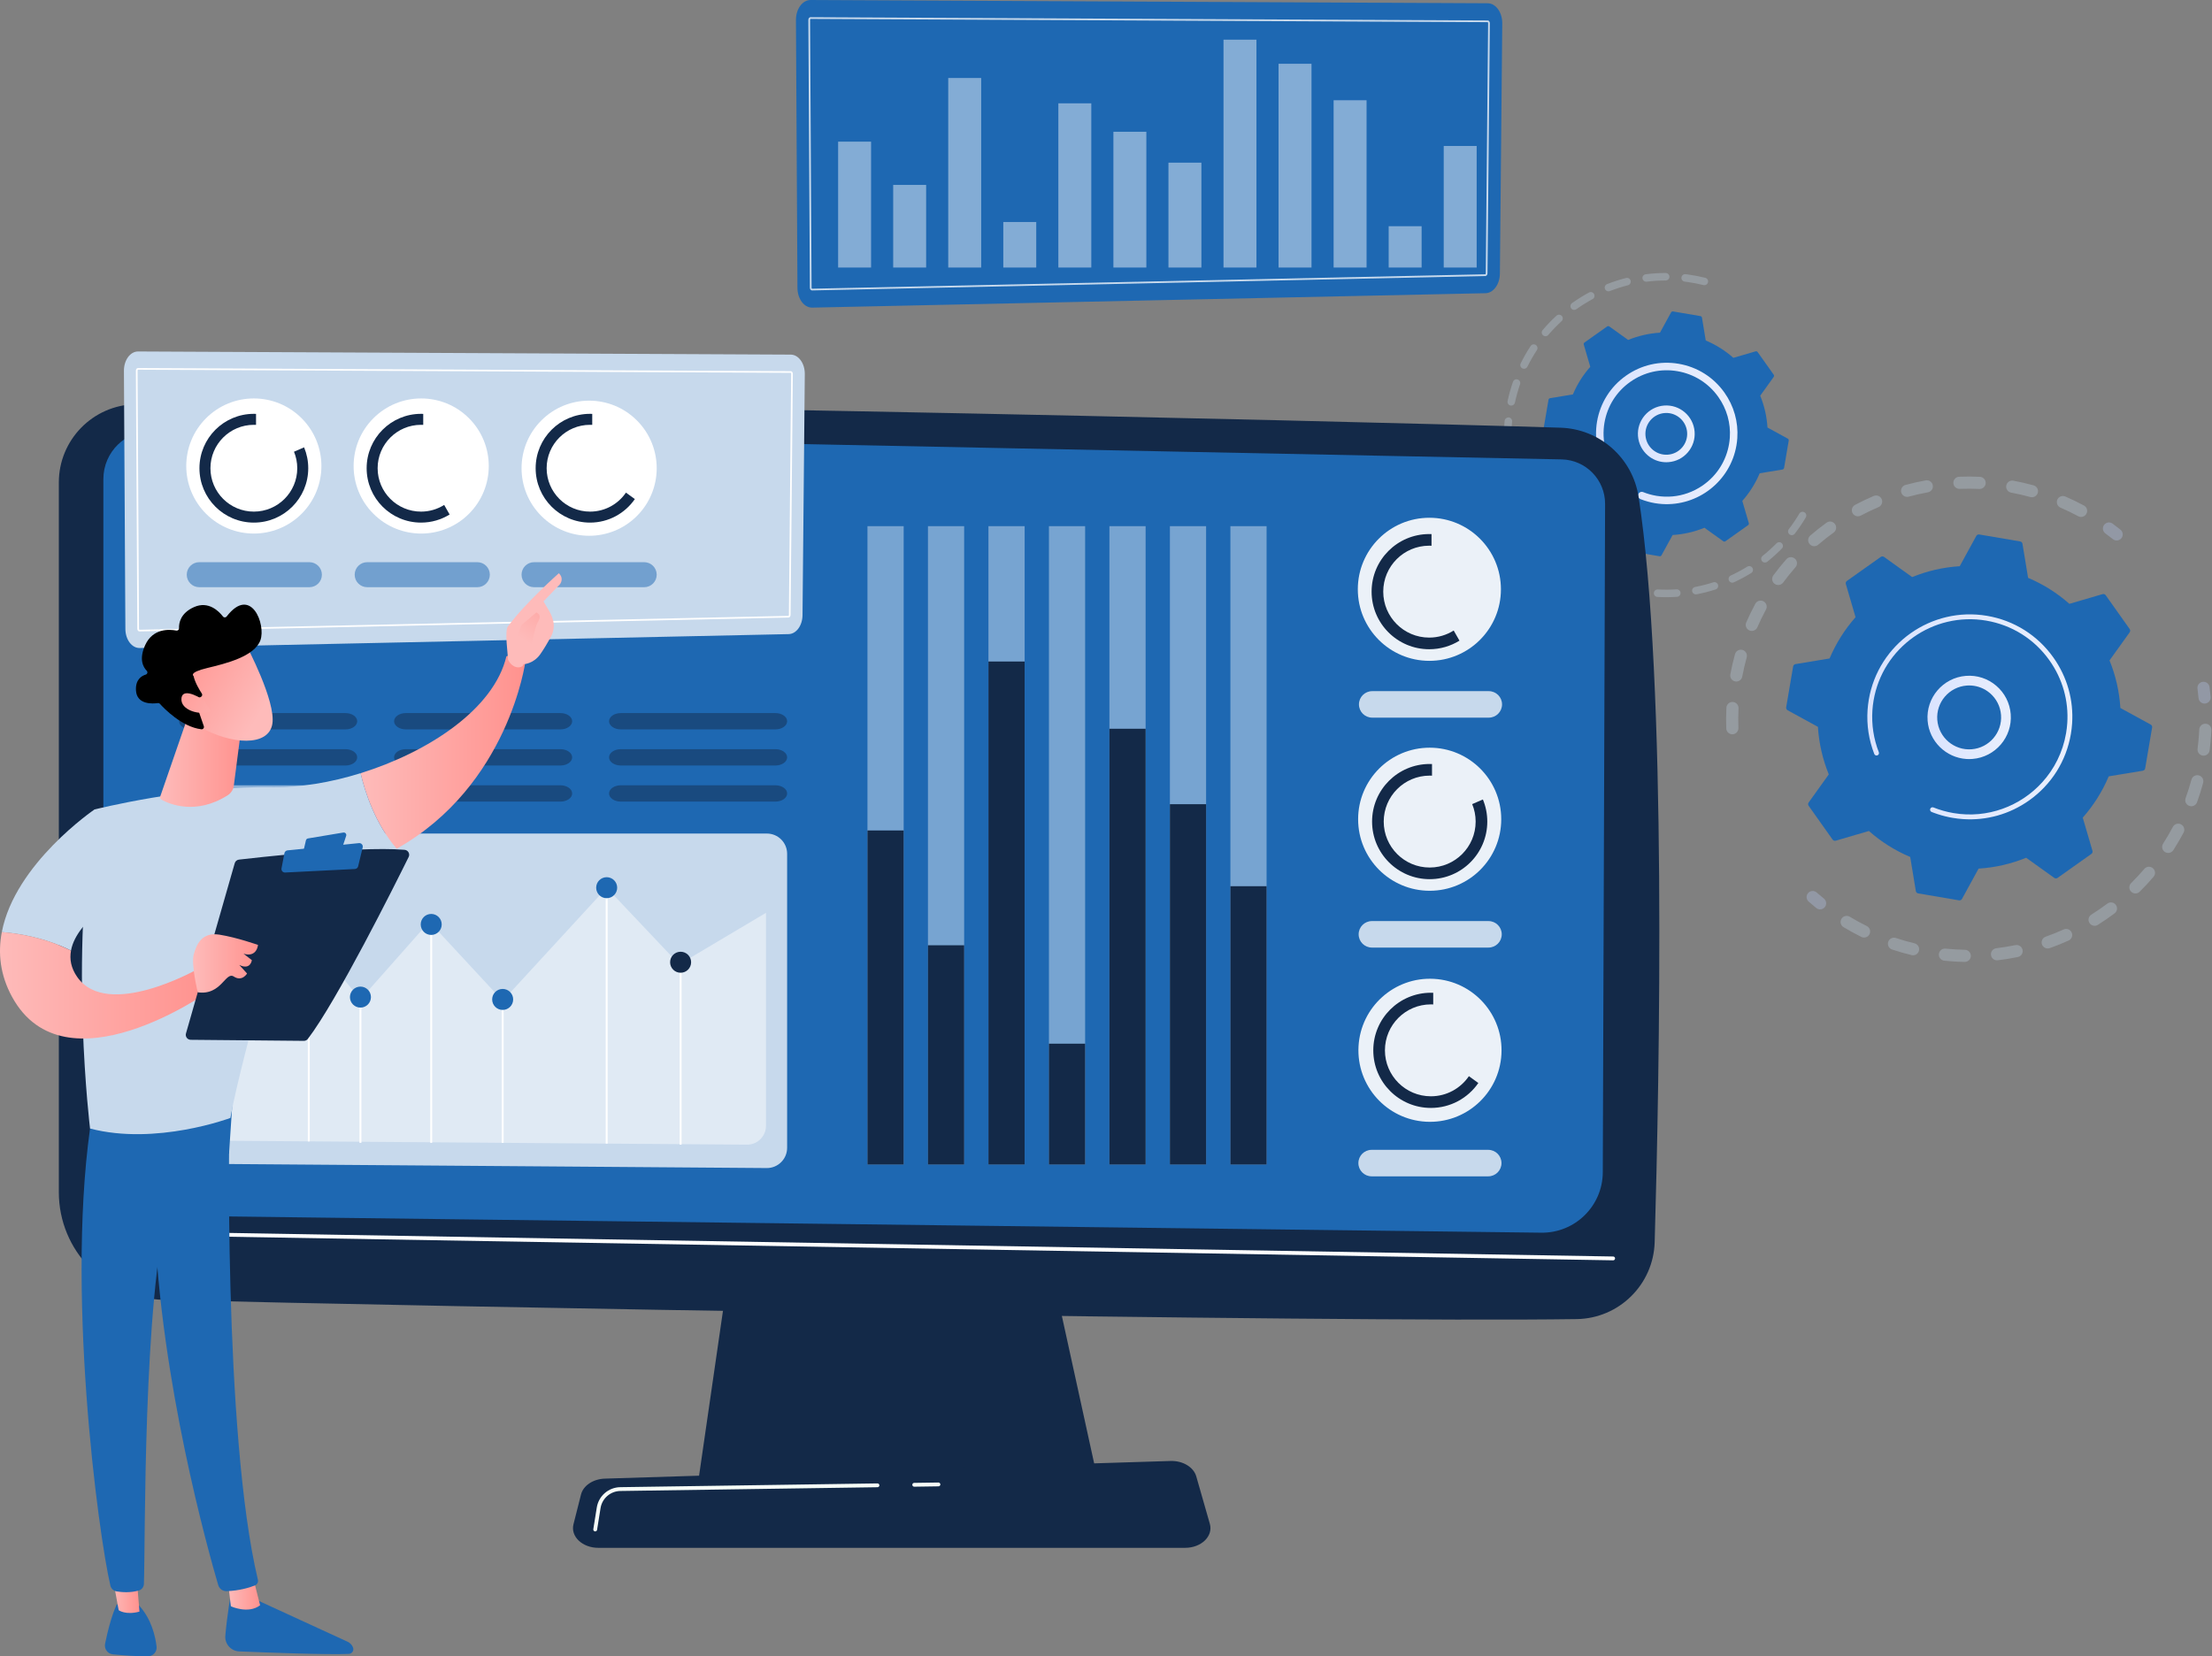 <svg width="478" height="358" viewBox="0 0 478 358" fill="none" xmlns="http://www.w3.org/2000/svg">
<rect x="0" y="0" width="478" height="358" fill="#808080" stroke="none"/>
<g opacity="0.3">
<path d="M374.257 158.709C373.595 158.665 373.06 158.125 373.035 157.448C372.98 155.965 372.99 154.458 373.062 152.969C373.097 152.244 373.713 151.685 374.438 151.721C374.446 151.721 374.455 151.722 374.463 151.722C375.175 151.771 375.721 152.38 375.686 153.096C375.617 154.511 375.608 155.943 375.66 157.351C375.686 158.076 375.12 158.685 374.395 158.711C374.349 158.714 374.303 158.713 374.257 158.709ZM375.115 147.3C375.064 147.297 375.012 147.29 374.96 147.281C374.248 147.147 373.778 146.461 373.912 145.748C374.186 144.284 374.527 142.816 374.923 141.388C375.116 140.689 375.837 140.28 376.539 140.472C377.238 140.666 377.647 141.39 377.454 142.089C377.077 143.447 376.754 144.841 376.493 146.232C376.369 146.893 375.77 147.345 375.115 147.3ZM378.464 136.364C378.318 136.354 378.171 136.319 378.03 136.258C377.365 135.969 377.059 135.195 377.348 134.53C377.941 133.166 378.6 131.811 379.308 130.503C379.653 129.865 380.45 129.629 381.088 129.973C381.725 130.318 381.963 131.115 381.618 131.753C380.946 132.995 380.32 134.281 379.757 135.577C379.53 136.1 379.003 136.401 378.464 136.364ZM384.176 126.449C383.935 126.433 383.695 126.35 383.486 126.196C382.903 125.765 382.778 124.943 383.209 124.359C384.092 123.162 385.037 121.988 386.019 120.871C386.498 120.327 387.327 120.273 387.872 120.752C388.417 121.23 388.47 122.06 387.992 122.605C387.06 123.666 386.161 124.78 385.323 125.919C385.046 126.293 384.608 126.478 384.176 126.449ZM391.955 118.057C391.616 118.034 391.288 117.881 391.049 117.604C390.575 117.055 390.636 116.226 391.186 115.752C392.31 114.783 393.491 113.848 394.697 112.974C395.284 112.548 396.105 112.679 396.531 113.267C396.957 113.854 396.826 114.675 396.238 115.101C395.092 115.931 393.969 116.82 392.901 117.741C392.628 117.976 392.287 118.079 391.955 118.057ZM401.395 111.595C400.958 111.565 400.545 111.317 400.323 110.901C399.983 110.26 400.226 109.466 400.866 109.125C402.179 108.427 403.538 107.777 404.905 107.193C405.573 106.908 406.344 107.218 406.629 107.885C406.914 108.552 406.604 109.324 405.937 109.609C404.638 110.164 403.347 110.781 402.1 111.444C401.875 111.564 401.632 111.611 401.395 111.595ZM449.621 111.73C449.44 111.717 449.258 111.667 449.088 111.575C447.846 110.906 446.558 110.282 445.259 109.721C444.594 109.433 444.287 108.66 444.575 107.995C444.862 107.329 445.635 107.022 446.301 107.31C447.669 107.901 449.025 108.558 450.334 109.263C450.972 109.607 451.211 110.403 450.867 111.042C450.615 111.51 450.119 111.763 449.621 111.73ZM412.027 107.389C411.484 107.352 410.999 106.976 410.848 106.421C410.659 105.721 411.073 105 411.773 104.81C413.208 104.422 414.677 104.091 416.14 103.827C416.854 103.702 417.537 104.172 417.666 104.886C417.794 105.6 417.32 106.283 416.606 106.412C415.217 106.663 413.822 106.977 412.459 107.346C412.314 107.384 412.169 107.398 412.027 107.389ZM439.002 107.473C438.915 107.468 438.828 107.453 438.741 107.429C437.38 107.055 435.984 106.735 434.593 106.476C433.88 106.344 433.41 105.658 433.542 104.945C433.674 104.232 434.36 103.758 435.073 103.894C436.536 104.166 438.005 104.503 439.437 104.896C440.137 105.089 440.548 105.812 440.356 106.511C440.187 107.123 439.612 107.515 439.002 107.473ZM423.331 105.663C422.67 105.618 422.136 105.08 422.11 104.403C422.082 103.678 422.646 103.068 423.371 103.04C424.855 102.983 426.362 102.988 427.849 103.058C427.858 103.059 427.867 103.059 427.877 103.06C428.587 103.108 429.132 103.716 429.099 104.431C429.065 105.156 428.45 105.716 427.726 105.682C426.313 105.616 424.883 105.61 423.473 105.665C423.425 105.666 423.378 105.666 423.331 105.663Z" fill="#C7D9EC"/>
<path d="M457.312 116.821C457.053 116.803 456.798 116.71 456.581 116.536C456.052 116.112 455.506 115.693 454.958 115.289C454.374 114.859 454.249 114.037 454.679 113.453C455.109 112.869 455.931 112.743 456.515 113.175C457.092 113.599 457.666 114.04 458.223 114.486C458.789 114.939 458.88 115.766 458.427 116.332C458.147 116.681 457.726 116.849 457.312 116.821Z" fill="#BDD0FB"/>
</g>
<g opacity="0.3">
<path d="M476.308 152.068C475.676 152.025 475.15 151.528 475.09 150.877C475.029 150.203 474.952 149.518 474.862 148.843C474.767 148.124 475.272 147.464 475.991 147.368C476.713 147.272 477.37 147.778 477.466 148.497C477.56 149.207 477.641 149.928 477.706 150.638C477.772 151.36 477.24 151.999 476.518 152.066C476.447 152.072 476.377 152.072 476.308 152.068Z" fill="#BDD0FB"/>
<path d="M421.967 207.8C421.364 207.759 420.76 207.708 420.154 207.646C419.432 207.573 418.906 206.929 418.98 206.207C419.053 205.485 419.701 204.957 420.419 205.033C421.818 205.175 423.219 205.26 424.599 205.286C425.325 205.301 425.901 205.898 425.888 206.623C425.874 207.349 425.275 207.926 424.55 207.912C423.696 207.896 422.827 207.859 421.967 207.8ZM413.319 206.475C413.246 206.47 413.172 206.459 413.098 206.441C411.674 206.097 410.248 205.689 408.861 205.228C408.173 204.999 407.801 204.256 408.029 203.568C408.258 202.88 409.003 202.505 409.69 202.736C411.007 203.174 412.362 203.561 413.715 203.889C414.42 204.059 414.854 204.768 414.683 205.473C414.531 206.104 413.946 206.518 413.319 206.475ZM431.452 207.561C430.835 207.519 430.314 207.044 430.239 206.406C430.153 205.686 430.668 205.033 431.388 204.947C432.765 204.783 434.155 204.558 435.518 204.277C436.229 204.132 436.923 204.588 437.069 205.299C437.216 206.009 436.758 206.704 436.048 206.85C434.612 207.146 433.149 207.383 431.698 207.555C431.615 207.565 431.533 207.567 431.452 207.561ZM402.73 202.642C402.564 202.631 402.397 202.587 402.239 202.509C400.926 201.861 399.625 201.149 398.372 200.393C397.751 200.018 397.552 199.212 397.926 198.591C398.301 197.969 399.108 197.769 399.729 198.145C400.919 198.862 402.154 199.538 403.401 200.154C404.052 200.474 404.318 201.262 403.997 201.912C403.755 202.404 403.245 202.677 402.73 202.642ZM442.41 205.003C441.903 204.969 441.44 204.64 441.26 204.131C441.018 203.447 441.376 202.696 442.06 202.454C443.367 201.991 444.673 201.466 445.942 200.893C446.603 200.594 447.381 200.888 447.679 201.549C447.978 202.21 447.684 202.987 447.023 203.286C445.688 203.89 444.313 204.443 442.936 204.93C442.762 204.992 442.583 205.015 442.41 205.003ZM452.541 200.102C452.136 200.074 451.749 199.86 451.516 199.49C451.131 198.876 451.316 198.065 451.93 197.679C453.108 196.94 454.269 196.142 455.38 195.308C455.959 194.871 456.782 194.988 457.218 195.569C457.654 196.149 457.537 196.972 456.957 197.408C455.788 198.286 454.566 199.125 453.327 199.904C453.083 200.057 452.808 200.12 452.541 200.102ZM461.362 193.109C461.054 193.088 460.752 192.959 460.518 192.722C460.008 192.207 460.012 191.375 460.528 190.865C461.518 189.886 462.477 188.855 463.379 187.799C463.85 187.248 464.678 187.182 465.23 187.654C465.781 188.126 465.847 188.954 465.375 189.506C464.426 190.616 463.417 191.702 462.375 192.732C462.096 193.008 461.725 193.134 461.362 193.109ZM468.448 184.359C468.235 184.345 468.022 184.278 467.829 184.154C467.218 183.763 467.041 182.951 467.433 182.34C468.184 181.169 468.894 179.953 469.542 178.724C469.88 178.083 470.676 177.838 471.316 178.176C471.958 178.514 472.203 179.309 471.865 179.95C471.182 181.244 470.434 182.525 469.644 183.758C469.375 184.176 468.91 184.391 468.448 184.359ZM473.442 174.263C473.322 174.255 473.201 174.23 473.082 174.187C472.401 173.94 472.048 173.186 472.296 172.505C472.769 171.2 473.193 169.858 473.556 168.515C473.745 167.815 474.468 167.401 475.166 167.59C475.866 167.778 476.281 168.5 476.092 169.2C475.71 170.614 475.264 172.027 474.765 173.4C474.561 173.964 474.011 174.302 473.442 174.263ZM476.095 163.325C476.068 163.323 476.041 163.32 476.014 163.317C475.294 163.224 474.787 162.565 474.88 161.846C475.011 160.831 475.113 159.799 475.182 158.78C475.207 158.411 475.227 158.042 475.244 157.674C475.278 156.95 475.892 156.389 476.617 156.423C477.351 156.442 477.901 157.07 477.868 157.795C477.85 158.182 477.829 158.569 477.802 158.957C477.73 160.03 477.623 161.115 477.485 162.183C477.395 162.875 476.782 163.371 476.095 163.325Z" fill="#C7D9EC"/>
<path d="M393.222 196.551C392.961 196.533 392.704 196.438 392.485 196.262C391.933 195.815 391.379 195.347 390.84 194.873C390.295 194.394 390.242 193.564 390.721 193.019C391.2 192.475 392.029 192.421 392.574 192.901C393.087 193.351 393.613 193.795 394.137 194.22C394.701 194.676 394.789 195.503 394.332 196.067C394.053 196.412 393.634 196.579 393.222 196.551Z" fill="#BDD0FB"/>
</g>
<path d="M396.018 181.473C396.17 181.687 396.44 181.781 396.691 181.707L403.861 179.609C406.475 181.92 409.476 183.83 412.785 185.224L414 192.59C414.042 192.849 414.244 193.052 414.502 193.096L423.336 194.6C423.594 194.644 423.852 194.519 423.978 194.289L427.561 187.74C431.145 187.519 434.609 186.709 437.84 185.394L443.912 189.746C444.125 189.899 444.411 189.9 444.625 189.748L451.935 184.565C452.148 184.413 452.242 184.143 452.169 183.892L450.07 176.722C452.381 174.108 454.292 171.107 455.686 167.798L463.052 166.584C463.31 166.541 463.513 166.339 463.557 166.081L465.061 157.247C465.105 156.989 464.981 156.731 464.751 156.606L458.201 153.022C457.981 149.438 457.171 145.974 455.855 142.743L460.208 136.671C460.36 136.459 460.361 136.172 460.21 135.959L455.027 128.649C454.875 128.435 454.605 128.341 454.353 128.415L447.184 130.513C444.57 128.202 441.569 126.292 438.26 124.898L437.045 117.531C437.003 117.273 436.801 117.07 436.543 117.026L427.709 115.522C427.45 115.478 427.193 115.603 427.067 115.832L423.483 122.382C419.9 122.602 416.436 123.412 413.204 124.728L407.133 120.376C406.92 120.223 406.634 120.222 406.42 120.374L399.11 125.557C398.897 125.708 398.803 125.979 398.876 126.23L400.974 133.4C398.663 136.013 396.753 139.015 395.359 142.323L387.992 143.538C387.734 143.581 387.531 143.783 387.487 144.041L385.983 152.874C385.939 153.133 386.064 153.39 386.294 153.516L392.843 157.1C393.064 160.683 393.874 164.148 395.19 167.379L390.837 173.45C390.684 173.663 390.684 173.949 390.835 174.163L396.018 181.473Z" fill="#1E68B2"/>
<path d="M424.908 164.048C420.528 163.751 416.899 160.273 416.544 155.769C416.154 150.817 419.864 146.472 424.816 146.081C427.215 145.892 429.543 146.649 431.372 148.211C433.202 149.773 434.314 151.954 434.503 154.353C434.893 159.305 431.182 163.65 426.231 164.04C425.785 164.075 425.343 164.077 424.908 164.048ZM426.005 148.17C425.667 148.147 425.325 148.149 424.981 148.176C421.184 148.475 418.339 151.807 418.638 155.603C418.938 159.4 422.269 162.246 426.066 161.946C429.862 161.647 432.707 158.314 432.408 154.518C432.263 152.679 431.411 151.007 430.008 149.809C428.868 148.835 427.474 148.27 426.005 148.17Z" fill="url(#paint0_linear_1_2674)"/>
<path d="M424.211 177.04C423.458 176.989 422.704 176.9 421.951 176.771C421.714 176.731 421.477 176.687 421.241 176.639C420.078 176.402 418.936 176.074 417.833 175.658C417.818 175.652 417.803 175.646 417.787 175.641C417.745 175.625 417.702 175.608 417.66 175.592C417.577 175.56 417.494 175.527 417.412 175.494C417.195 175.407 417.068 175.193 417.083 174.971C417.086 174.918 417.099 174.864 417.12 174.811C417.227 174.542 417.533 174.412 417.802 174.519C419.188 175.074 420.643 175.483 422.127 175.736C429.497 176.991 436.639 174.242 441.321 169.074C443.925 166.2 445.768 162.577 446.466 158.478C446.588 157.76 446.674 157.04 446.722 156.322C447.049 151.493 445.716 146.737 442.878 142.735C439.619 138.138 434.764 135.085 429.209 134.14C417.736 132.188 406.822 139.929 404.87 151.397C404.749 152.104 404.665 152.815 404.617 153.525C404.409 156.606 404.877 159.698 405.999 162.578C406.028 162.653 406.039 162.729 406.034 162.804C406.02 163.001 405.896 163.182 405.7 163.258C405.429 163.363 405.125 163.23 405.02 162.959C403.842 159.936 403.35 156.689 403.569 153.455C403.62 152.709 403.708 151.963 403.834 151.221C405.883 139.181 417.349 131.055 429.385 133.104C435.217 134.096 440.313 137.301 443.735 142.127C446.714 146.329 448.113 151.321 447.771 156.391C447.72 157.144 447.63 157.9 447.502 158.654C446.509 164.487 443.304 169.583 438.478 173.005C434.276 175.985 429.282 177.384 424.211 177.04Z" fill="url(#paint1_linear_1_2674)"/>
<g opacity="0.3">
<path d="M326.558 102.243C326.208 102.219 325.901 101.969 325.822 101.609C325.673 100.937 325.542 100.251 325.434 99.57C325.364 99.128 325.665 98.712 326.108 98.641C326.55 98.569 326.966 98.873 327.036 99.315C327.139 99.964 327.264 100.617 327.406 101.259C327.503 101.696 327.226 102.129 326.789 102.226C326.711 102.243 326.634 102.248 326.558 102.243Z" fill="#BDD0FB"/>
<path d="M325.775 96.053C325.365 96.025 325.034 95.691 325.02 95.271C324.98 94.086 325 92.886 325.08 91.703C325.097 91.454 325.117 91.205 325.139 90.955C325.179 90.508 325.596 90.197 326.019 90.218C326.465 90.258 326.795 90.652 326.755 91.098C326.734 91.337 326.715 91.575 326.699 91.813C326.622 92.941 326.603 94.086 326.641 95.216C326.656 95.664 326.306 96.039 325.858 96.055C325.83 96.055 325.802 96.055 325.775 96.053ZM326.522 87.664C326.484 87.661 326.445 87.656 326.407 87.648C325.968 87.554 325.689 87.123 325.783 86.685C326.083 85.279 326.473 83.88 326.942 82.526C327.089 82.103 327.553 81.88 327.974 82.025C328.398 82.172 328.622 82.634 328.475 83.057C328.028 84.349 327.656 85.684 327.369 87.024C327.284 87.423 326.918 87.691 326.522 87.664ZM329.282 79.707C329.179 79.7 329.076 79.673 328.978 79.625C328.576 79.427 328.411 78.94 328.609 78.538C329.244 77.252 329.967 75.99 330.757 74.79C331.004 74.415 331.505 74.312 331.881 74.559C332.255 74.805 332.358 75.308 332.112 75.682C331.359 76.826 330.67 78.029 330.065 79.256C329.914 79.56 329.6 79.728 329.282 79.707ZM333.913 72.671C333.745 72.66 333.58 72.596 333.442 72.48C333.102 72.189 333.06 71.677 333.351 71.336C334.284 70.241 335.292 69.196 336.35 68.227C336.68 67.925 337.194 67.949 337.495 68.278C337.798 68.608 337.776 69.121 337.445 69.424C336.438 70.347 335.475 71.345 334.586 72.388C334.412 72.591 334.161 72.688 333.913 72.671ZM340.122 66.98C339.888 66.964 339.662 66.847 339.515 66.641C339.256 66.277 339.341 65.77 339.705 65.51C340.875 64.677 342.107 63.908 343.367 63.225C343.761 63.01 344.253 63.157 344.467 63.551C344.68 63.945 344.534 64.438 344.141 64.651C342.938 65.303 341.763 66.036 340.647 66.831C340.488 66.945 340.302 66.992 340.122 66.98ZM347.523 62.969C347.22 62.948 346.941 62.757 346.822 62.455C346.658 62.039 346.864 61.568 347.281 61.404C348.618 60.88 350 60.435 351.389 60.081C351.825 59.972 352.265 60.234 352.375 60.667C352.486 61.101 352.223 61.543 351.79 61.654C350.465 61.991 349.148 62.415 347.873 62.915C347.758 62.96 347.639 62.977 347.523 62.969ZM355.678 60.89C355.299 60.864 354.978 60.573 354.929 60.182C354.873 59.738 355.187 59.332 355.632 59.276C357.052 59.096 358.501 59.004 359.941 59.001C360.39 59.008 360.753 59.363 360.754 59.811C360.755 60.259 360.393 60.623 359.945 60.624C358.571 60.626 357.189 60.714 355.835 60.885C355.782 60.892 355.729 60.893 355.678 60.89ZM368.25 61.639C368.203 61.636 368.155 61.628 368.108 61.616C366.96 61.331 365.777 61.104 364.59 60.941C364.411 60.916 364.234 60.892 364.057 60.872C363.612 60.818 363.295 60.414 363.349 59.97C363.402 59.524 363.81 59.194 364.251 59.261C364.439 59.284 364.627 59.307 364.815 59.335C366.055 59.505 367.296 59.743 368.499 60.042C368.934 60.151 369.199 60.59 369.091 61.025C368.995 61.412 368.635 61.665 368.25 61.639Z" fill="#C7D9EC"/>
</g>
<g opacity="0.3">
<path d="M358.143 129.022C357.701 128.992 357.364 128.612 357.388 128.168C357.412 127.721 357.795 127.378 358.242 127.402C359.589 127.476 360.951 127.469 362.292 127.379C362.736 127.354 363.126 127.687 363.155 128.135C363.185 128.582 362.847 128.968 362.4 128.998C360.994 129.091 359.565 129.1 358.154 129.023C358.15 129.022 358.146 129.022 358.143 129.022ZM354.02 128.546C353.991 128.544 353.962 128.541 353.933 128.536C352.542 128.291 351.152 127.958 349.802 127.548C349.373 127.418 349.131 126.965 349.261 126.537C349.391 126.107 349.847 125.867 350.273 125.995C351.562 126.387 352.888 126.704 354.215 126.938C354.656 127.016 354.951 127.437 354.873 127.878C354.8 128.29 354.428 128.574 354.02 128.546ZM366.407 128.47C366.048 128.446 365.736 128.184 365.665 127.813C365.581 127.374 365.869 126.949 366.309 126.865C367.634 126.61 368.955 126.273 370.235 125.862C370.663 125.727 371.118 125.96 371.255 126.387C371.392 126.813 371.157 127.27 370.73 127.407C369.389 127.838 368.004 128.191 366.615 128.457C366.544 128.471 366.475 128.475 366.407 128.47ZM346.092 126.134C346 126.127 345.908 126.105 345.818 126.066C344.527 125.493 343.257 124.835 342.046 124.109C341.661 123.879 341.537 123.38 341.767 122.996C341.997 122.613 342.495 122.488 342.879 122.717C344.035 123.409 345.245 124.037 346.476 124.583C346.885 124.765 347.07 125.244 346.889 125.653C346.747 125.973 346.423 126.156 346.092 126.134ZM374.291 125.938C374.005 125.918 373.738 125.747 373.609 125.468C373.421 125.061 373.599 124.579 374.006 124.392C375.228 123.828 376.428 123.184 377.574 122.476C377.956 122.239 378.455 122.358 378.691 122.739C378.926 123.121 378.808 123.621 378.427 123.856C377.225 124.598 375.967 125.274 374.685 125.865C374.558 125.924 374.422 125.947 374.291 125.938ZM381.339 121.588C381.12 121.573 380.907 121.469 380.76 121.285C380.48 120.935 380.537 120.424 380.887 120.145C381.941 119.302 382.953 118.389 383.895 117.43C384.21 117.11 384.723 117.106 385.042 117.419C385.362 117.733 385.367 118.246 385.053 118.566C384.065 119.572 383.004 120.529 381.9 121.412C381.735 121.544 381.534 121.601 381.339 121.588ZM387.142 115.674C386.988 115.663 386.835 115.609 386.703 115.507C386.348 115.235 386.281 114.725 386.554 114.37C387.376 113.301 388.14 112.171 388.823 111.013C389.05 110.628 389.548 110.499 389.933 110.727C390.319 110.955 390.447 111.452 390.22 111.838C389.503 113.052 388.703 114.237 387.841 115.359C387.669 115.582 387.403 115.691 387.142 115.674Z" fill="#C7D9EC"/>
<path d="M338.953 121.854C338.796 121.843 338.642 121.788 338.509 121.684C337.962 121.257 337.425 120.812 336.912 120.361C336.576 120.065 336.543 119.552 336.839 119.216C337.135 118.881 337.647 118.848 337.984 119.143C338.472 119.573 338.985 119.997 339.507 120.405C339.86 120.681 339.923 121.191 339.648 121.544C339.475 121.764 339.212 121.871 338.953 121.854Z" fill="#C7D9EC"/>
</g>
<path d="M340.333 111.445C340.434 111.588 340.615 111.651 340.784 111.602L345.581 110.198C347.33 111.744 349.339 113.023 351.553 113.955L352.365 118.885C352.394 119.057 352.529 119.193 352.702 119.223L358.613 120.229C358.786 120.259 358.958 120.175 359.042 120.021L361.44 115.639C363.838 115.491 366.156 114.949 368.319 114.069L372.382 116.981C372.524 117.083 372.716 117.084 372.859 116.983L377.75 113.514C377.893 113.413 377.956 113.232 377.907 113.064L376.502 108.266C378.049 106.517 379.327 104.509 380.26 102.295L385.189 101.482C385.362 101.454 385.498 101.319 385.528 101.146L386.534 95.235C386.563 95.062 386.48 94.889 386.326 94.805L381.943 92.407C381.796 90.009 381.254 87.691 380.373 85.529L383.286 81.466C383.388 81.324 383.388 81.132 383.287 80.989L379.819 76.098C379.718 75.955 379.537 75.892 379.368 75.941L374.571 77.345C372.822 75.799 370.813 74.52 368.599 73.588L367.786 68.658C367.758 68.486 367.623 68.35 367.45 68.32L361.539 67.314C361.366 67.284 361.194 67.368 361.11 67.522L358.711 71.904C356.313 72.052 353.995 72.594 351.833 73.474L347.77 70.562C347.628 70.46 347.436 70.459 347.293 70.56L342.402 74.029C342.259 74.13 342.196 74.311 342.245 74.479L343.649 79.277C342.103 81.026 340.825 83.034 339.892 85.248L334.963 86.061C334.79 86.089 334.654 86.224 334.625 86.397L333.618 92.308C333.589 92.481 333.672 92.653 333.826 92.738L338.208 95.136C338.356 97.534 338.898 99.852 339.778 102.014L336.866 106.077C336.764 106.219 336.763 106.411 336.864 106.554L340.333 111.445Z" fill="#1E68B2"/>
<path d="M359.648 99.893C358.343 99.805 357.105 99.302 356.092 98.437C354.845 97.373 354.088 95.887 353.96 94.253C353.694 90.882 356.221 87.921 359.594 87.655C362.971 87.394 365.927 89.917 366.193 93.29C366.322 94.924 365.806 96.51 364.742 97.756C363.678 99.002 362.192 99.76 360.558 99.888C360.252 99.912 359.948 99.913 359.648 99.893ZM360.384 89.268C360.166 89.254 359.945 89.254 359.721 89.272C357.24 89.468 355.381 91.645 355.577 94.126C355.671 95.328 356.228 96.421 357.145 97.204C358.062 97.987 359.229 98.364 360.431 98.271C361.632 98.176 362.726 97.619 363.508 96.703C364.291 95.786 364.67 94.619 364.575 93.417C364.398 91.16 362.579 89.417 360.384 89.268Z" fill="url(#paint2_linear_1_2674)"/>
<path d="M359.152 108.936C358.64 108.901 358.126 108.84 357.609 108.753C356.584 108.578 355.575 108.3 354.609 107.923C354.565 107.906 354.522 107.888 354.479 107.871C354.144 107.737 353.948 107.406 353.97 107.064C353.976 106.981 353.995 106.898 354.027 106.816C354.194 106.401 354.666 106.201 355.082 106.366C355.981 106.726 356.923 106.991 357.881 107.153H357.881C357.934 107.162 357.987 107.17 358.039 107.179C360.311 107.543 362.587 107.328 364.701 106.582C365.848 106.176 366.948 105.614 367.972 104.902C367.981 104.896 367.989 104.89 367.997 104.884C368.023 104.866 368.048 104.849 368.073 104.831C371.049 102.72 373.025 99.578 373.638 95.981C373.717 95.516 373.772 95.05 373.804 94.586C374.015 91.459 373.152 88.381 371.315 85.789C369.205 82.813 366.062 80.838 362.466 80.226C358.872 79.615 355.25 80.439 352.274 82.548C349.298 84.658 347.322 87.801 346.71 91.397C346.631 91.855 346.577 92.315 346.546 92.775C346.411 94.769 346.714 96.771 347.44 98.635C347.485 98.75 347.502 98.869 347.494 98.984C347.473 99.288 347.282 99.568 346.979 99.685C346.561 99.847 346.092 99.642 345.929 99.223C345.116 97.138 344.777 94.898 344.927 92.667C344.962 92.151 345.023 91.637 345.11 91.125C345.795 87.101 348.006 83.585 351.336 81.224C354.665 78.864 358.713 77.938 362.738 78.626C366.762 79.311 370.278 81.521 372.638 84.852C374.694 87.75 375.659 91.194 375.423 94.692C375.387 95.211 375.326 95.733 375.237 96.253C373.911 104.043 366.873 109.459 359.152 108.936Z" fill="url(#paint3_linear_1_2674)"/>
<path d="M158.26 269.305L150.792 320.843H237.437L226.151 269.305H158.26Z" fill="#132948"/>
<path d="M12.713 104.284V257.682C12.713 270.301 22.769 280.621 35.384 280.946C91.412 282.391 287.373 285.894 340.709 285.108C349.876 284.973 357.302 277.637 357.566 268.473C358.595 232.837 360.265 147.143 354.084 107.358C352.782 98.98 345.71 92.715 337.236 92.444C290.291 90.942 82.559 86.174 29.249 87.371C20.055 87.578 12.713 95.088 12.713 104.284Z" fill="#132948"/>
<path d="M22.338 103.537V249.276C22.338 256.644 28.252 262.647 35.619 262.757L333.035 266.432C340.339 266.541 346.326 260.665 346.353 253.36L346.851 108.924C346.87 103.701 342.709 99.421 337.488 99.294L32.989 93.143C27.149 93.001 22.338 97.696 22.338 103.537Z" fill="#1E68B2"/>
<path d="M348.593 272.405H348.586L22.331 266.846C22.103 266.842 21.922 266.655 21.926 266.427C21.93 266.199 22.12 266.025 22.345 266.021L348.6 271.58C348.827 271.584 349.009 271.772 349.005 272C349.001 272.225 348.817 272.405 348.593 272.405Z" fill="white"/>
<path d="M256.101 334.546H129.29C125.845 334.546 123.258 332.094 123.924 329.459L125.552 323.024C126.041 321.089 128.17 319.668 130.699 319.589L252.949 315.774C255.591 315.692 257.93 317.094 258.506 319.106L261.439 329.356C262.201 332.019 259.602 334.546 256.101 334.546Z" fill="#132948"/>
<path d="M197.556 321.332C197.331 321.332 197.147 321.151 197.144 320.925C197.14 320.697 197.322 320.51 197.55 320.507L202.788 320.43C203.007 320.431 203.203 320.609 203.207 320.837C203.21 321.065 203.028 321.252 202.801 321.255L197.562 321.332H197.556Z" fill="#F6FCF7"/>
<path d="M128.619 330.997C128.597 330.997 128.575 330.996 128.553 330.992C128.329 330.956 128.175 330.745 128.211 330.52L128.959 325.84C129.36 323.325 131.5 321.473 134.046 321.435L189.609 320.623H189.615C189.84 320.623 190.024 320.803 190.027 321.029C190.031 321.257 189.849 321.444 189.621 321.447L134.058 322.26C131.913 322.292 130.111 323.851 129.773 325.969L129.025 330.65C128.993 330.853 128.818 330.997 128.619 330.997Z" fill="#F6FCF7"/>
<g opacity="0.53">
<path d="M195.278 113.725H187.455V251.701H195.278V113.725Z" fill="#C7D9EC"/>
<path d="M208.348 113.725H200.525V251.701H208.348V113.725Z" fill="#C7D9EC"/>
<path d="M221.42 113.725H213.598V251.701H221.42V113.725Z" fill="#C7D9EC"/>
<path d="M234.491 113.725H226.668V251.701H234.491V113.725Z" fill="#C7D9EC"/>
<path d="M247.561 113.725H239.738V251.701H247.561V113.725Z" fill="#C7D9EC"/>
<path d="M260.631 113.725H252.809V251.701H260.631V113.725Z" fill="#C7D9EC"/>
<path d="M273.702 113.725H265.88V251.701H273.702V113.725Z" fill="#C7D9EC"/>
</g>
<path d="M195.278 179.493H187.455V251.701H195.278V179.493Z" fill="#132948"/>
<path d="M208.348 204.31H200.525V251.701H208.348V204.31Z" fill="#132948"/>
<path d="M221.42 142.977H213.598V251.701H221.42V142.977Z" fill="#132948"/>
<path d="M234.491 225.581H226.668V251.701H234.491V225.581Z" fill="#132948"/>
<path d="M247.561 157.512H239.738V251.7H247.561V157.512Z" fill="#132948"/>
<path d="M260.631 173.82H252.809V251.701H260.631V173.82Z" fill="#132948"/>
<path d="M273.702 191.546H265.88V251.701H273.702V191.546Z" fill="#132948"/>
<path d="M165.683 252.463L43.779 251.548C41.375 251.529 39.435 249.575 39.435 247.17V184.538C39.435 182.121 41.395 180.161 43.812 180.161H165.716C168.134 180.161 170.094 182.121 170.094 184.538V248.086C170.094 250.516 168.114 252.482 165.683 252.463Z" fill="#C7D9EC"/>
<path opacity="0.44" d="M146.774 208.438L131.099 191.865L108.622 216.312L92.763 199.199L77.888 216.013L66.482 202.156L44.003 225.559V242.484C44.003 244.72 45.807 246.538 48.044 246.555L161.423 247.407C163.683 247.424 165.525 245.596 165.525 243.335V197.294L146.774 208.438Z" fill="white"/>
<path d="M147.284 207.978H146.871V247.407H147.284V207.978Z" fill="white"/>
<path d="M131.305 191.865H130.893V247.179H131.305V191.865Z" fill="white"/>
<path d="M108.829 216.014H108.417V247.01H108.829V216.014Z" fill="white"/>
<path d="M93.39 199.806H92.978V247.011H93.39V199.806Z" fill="white"/>
<path d="M78.094 215.511H77.682V247.01H78.094V215.511Z" fill="white"/>
<path d="M66.931 200.981H66.519V246.708H66.931V200.981Z" fill="white"/>
<path d="M66.725 204.425C68.627 204.425 70.169 202.883 70.169 200.981C70.169 199.079 68.627 197.537 66.725 197.537C64.822 197.537 63.28 199.079 63.28 200.981C63.28 202.883 64.822 204.425 66.725 204.425Z" fill="#1E68B2"/>
<path d="M80.158 215.512C80.158 216.765 79.142 217.781 77.889 217.781C76.636 217.781 75.62 216.765 75.62 215.512C75.62 214.259 76.636 213.243 77.889 213.243C79.142 213.243 80.158 214.258 80.158 215.512Z" fill="#1E68B2"/>
<path d="M95.452 199.806C95.452 201.059 94.436 202.075 93.183 202.075C91.93 202.075 90.914 201.059 90.914 199.806C90.914 198.553 91.93 197.537 93.183 197.537C94.436 197.537 95.452 198.553 95.452 199.806Z" fill="#1E68B2"/>
<path d="M110.892 216.014C110.892 217.267 109.876 218.283 108.623 218.283C107.369 218.283 106.354 217.267 106.354 216.014C106.354 214.761 107.369 213.745 108.623 213.745C109.876 213.745 110.892 214.761 110.892 216.014Z" fill="#1E68B2"/>
<path d="M133.368 191.865C133.368 193.118 132.352 194.134 131.099 194.134C129.846 194.134 128.83 193.118 128.83 191.865C128.83 190.612 129.846 189.596 131.099 189.596C132.352 189.596 133.368 190.612 133.368 191.865Z" fill="#1E68B2"/>
<path d="M149.346 207.978C149.346 209.231 148.33 210.247 147.077 210.247C145.824 210.247 144.808 209.231 144.808 207.978C144.808 206.725 145.824 205.709 147.077 205.709C148.33 205.709 149.346 206.725 149.346 207.978Z" fill="#132948"/>
<g opacity="0.48">
<path d="M74.657 169.733H41.24C39.842 169.733 38.709 170.523 38.709 171.496C38.709 172.47 39.842 173.259 41.24 173.259H74.657C76.055 173.259 77.188 172.47 77.188 171.496C77.188 170.523 76.055 169.733 74.657 169.733Z" fill="white"/>
<path d="M74.657 161.929H41.24C39.842 161.929 38.709 162.718 38.709 163.691C38.709 164.665 39.842 165.454 41.24 165.454H74.657C76.055 165.454 77.188 164.665 77.188 163.691C77.188 162.718 76.055 161.929 74.657 161.929Z" fill="#132948"/>
<path d="M74.657 154.124H41.24C39.842 154.124 38.709 154.913 38.709 155.887C38.709 156.86 39.842 157.649 41.24 157.649H74.657C76.055 157.649 77.188 156.86 77.188 155.887C77.188 154.913 76.055 154.124 74.657 154.124Z" fill="#132948"/>
</g>
<g opacity="0.48">
<path d="M121.11 169.733H87.693C86.295 169.733 85.162 170.522 85.162 171.496C85.162 172.469 86.295 173.258 87.693 173.258H121.11C122.508 173.258 123.641 172.469 123.641 171.496C123.641 170.522 122.508 169.733 121.11 169.733Z" fill="#132948"/>
<path d="M121.11 161.928H87.693C86.295 161.928 85.162 162.717 85.162 163.691C85.162 164.665 86.295 165.454 87.693 165.454H121.11C122.508 165.454 123.641 164.664 123.641 163.691C123.641 162.717 122.508 161.928 121.11 161.928Z" fill="#132948"/>
<path d="M121.11 154.123H87.693C86.295 154.123 85.162 154.912 85.162 155.886C85.162 156.859 86.295 157.649 87.693 157.649H121.11C122.508 157.649 123.641 156.859 123.641 155.886C123.641 154.912 122.508 154.123 121.11 154.123Z" fill="#132948"/>
</g>
<g opacity="0.48">
<path d="M167.562 169.733H134.145C132.748 169.733 131.614 170.522 131.614 171.496C131.614 172.469 132.748 173.258 134.145 173.258H167.562C168.96 173.258 170.094 172.469 170.094 171.496C170.094 170.522 168.96 169.733 167.562 169.733Z" fill="#132948"/>
<path d="M167.562 161.928H134.145C132.748 161.928 131.614 162.717 131.614 163.691C131.614 164.665 132.748 165.454 134.145 165.454H167.562C168.96 165.454 170.094 164.664 170.094 163.691C170.094 162.717 168.96 161.928 167.562 161.928Z" fill="#132948"/>
<path d="M167.562 154.123H134.145C132.748 154.123 131.614 154.912 131.614 155.886C131.614 156.859 132.748 157.649 134.145 157.649H167.562C168.96 157.649 170.094 156.859 170.094 155.886C170.094 154.912 168.96 154.123 167.562 154.123Z" fill="#132948"/>
</g>
<path opacity="0.91" d="M308.946 192.53C317.486 192.53 324.408 185.608 324.408 177.068C324.408 168.528 317.486 161.605 308.946 161.605C300.406 161.605 293.483 168.528 293.483 177.068C293.483 185.608 300.406 192.53 308.946 192.53Z" fill="white"/>
<path d="M318.133 173.8C318.612 174.963 318.878 176.237 318.878 177.574C318.878 183.059 314.431 187.506 308.946 187.506C303.461 187.506 299.014 183.059 299.014 177.574C299.014 172.088 303.461 167.642 308.946 167.642C309.114 167.642 309.281 167.646 309.447 167.654V165.137C309.281 165.13 309.114 165.126 308.946 165.126C302.071 165.126 296.498 170.699 296.498 177.574C296.498 184.449 302.071 190.022 308.946 190.022C315.821 190.022 321.394 184.449 321.394 177.574C321.394 175.881 321.055 174.267 320.443 172.796L318.133 173.8Z" fill="#132948"/>
<path d="M321.656 199.08H296.458C294.877 199.08 293.595 200.362 293.595 201.943C293.595 203.525 294.877 204.807 296.458 204.807H321.656C323.237 204.807 324.52 203.525 324.52 201.943C324.52 200.362 323.237 199.08 321.656 199.08Z" fill="#C7D9EC"/>
<path opacity="0.91" d="M308.879 142.834C317.418 142.834 324.341 135.911 324.341 127.372C324.341 118.832 317.418 111.909 308.879 111.909C300.339 111.909 293.416 118.832 293.416 127.372C293.416 135.911 300.339 142.834 308.879 142.834Z" fill="white"/>
<path d="M314.134 136.28C312.602 137.248 310.788 137.809 308.842 137.809C303.357 137.809 298.91 133.363 298.91 127.877C298.91 122.392 303.357 117.945 308.842 117.945C309.01 117.945 309.177 117.95 309.343 117.958V115.441C309.177 115.434 309.01 115.43 308.842 115.43C301.968 115.43 296.395 121.003 296.395 127.877C296.395 134.752 301.968 140.325 308.842 140.325C311.242 140.325 313.482 139.646 315.383 138.47L314.134 136.28Z" fill="#132948"/>
<path d="M321.72 149.384H296.523C294.941 149.384 293.659 150.666 293.659 152.247C293.659 153.829 294.941 155.111 296.523 155.111H321.72C323.302 155.111 324.584 153.829 324.584 152.247C324.584 150.666 323.302 149.384 321.72 149.384Z" fill="#C7D9EC"/>
<path opacity="0.91" d="M324.449 227.863C324.921 219.336 318.391 212.041 309.864 211.568C301.337 211.096 294.042 217.626 293.57 226.153C293.098 234.679 299.627 241.975 308.154 242.447C316.681 242.919 323.976 236.39 324.449 227.863Z" fill="white"/>
<path d="M317.421 232.603C315.634 235.227 312.622 236.951 309.208 236.951C303.722 236.951 299.276 232.504 299.276 227.019C299.276 221.534 303.722 217.087 309.208 217.087C309.376 217.087 309.543 217.092 309.709 217.1V214.582C309.542 214.576 309.375 214.571 309.208 214.571C302.333 214.571 296.76 220.144 296.76 227.019C296.76 233.894 302.333 239.467 309.208 239.467C313.46 239.467 317.215 237.333 319.46 234.079L317.421 232.603Z" fill="#132948"/>
<path d="M296.402 254.253H321.599C323.181 254.253 324.463 252.971 324.463 251.389C324.463 249.808 323.181 248.525 321.599 248.525H296.402C294.82 248.525 293.538 249.808 293.538 251.389C293.538 252.971 294.82 254.253 296.402 254.253Z" fill="#C7D9EC"/>
<path d="M321.488 0.705L175.182 0.001C173.419 -0.015 171.987 1.935 172 4.335L172.324 62.221C172.338 64.634 173.807 66.559 175.58 66.487L321.053 63.371C322.745 63.302 324.096 61.431 324.118 59.127L324.628 5.061C324.65 2.675 323.242 0.72 321.488 0.705Z" fill="#1E68B2"/>
<path d="M175.487 62.774C175.216 62.774 175.006 62.518 175.004 62.191L174.68 4.307C174.679 4.155 174.72 4.021 174.801 3.91C174.918 3.749 175.062 3.715 175.162 3.715L321.47 4.419C321.569 4.42 321.711 4.455 321.828 4.616C321.909 4.728 321.949 4.861 321.948 5.012L321.438 59.078C321.435 59.398 321.235 59.648 320.973 59.658H320.97L175.487 62.774ZM175.161 4.091C175.152 4.091 175.134 4.091 175.104 4.131C175.07 4.177 175.054 4.234 175.055 4.304L175.379 62.189C175.379 62.318 175.447 62.399 175.483 62.399L320.962 59.283C321 59.281 321.062 59.197 321.063 59.075L321.573 5.009C321.573 4.939 321.557 4.882 321.524 4.836C321.494 4.795 321.475 4.794 321.467 4.794L175.161 4.091Z" fill="#C7D9EC"/>
<g opacity="0.6">
<path d="M188.234 30.616H181.114V57.825H188.234V30.616Z" fill="#C7D9EC"/>
<path d="M200.132 39.967H193.012V57.824H200.132V39.967Z" fill="#C7D9EC"/>
<path d="M212.028 16.857H204.908V57.825H212.028V16.857Z" fill="#C7D9EC"/>
<path d="M223.926 47.982H216.806V57.825H223.926V47.982Z" fill="#C7D9EC"/>
<path d="M235.822 22.334H228.702V57.824H235.822V22.334Z" fill="#C7D9EC"/>
<path d="M247.719 28.479H240.599V57.824H247.719V28.479Z" fill="#C7D9EC"/>
<path d="M259.616 35.158H252.496V57.825H259.616V35.158Z" fill="#C7D9EC"/>
<path d="M271.513 8.574H264.393V57.824H271.513V8.574Z" fill="#C7D9EC"/>
<path d="M283.409 13.784H276.289V57.825H283.409V13.784Z" fill="#C7D9EC"/>
<path d="M295.306 21.666H288.186V57.824H295.306V21.666Z" fill="#C7D9EC"/>
<path d="M307.203 48.895H300.083V57.824H307.203V48.895Z" fill="#C7D9EC"/>
<path d="M319.101 31.551H311.981V57.825H319.101V31.551Z" fill="#C7D9EC"/>
</g>
<path d="M170.886 76.646L29.849 75.968C28.149 75.953 26.768 77.833 26.781 80.146L27.094 135.947C27.107 138.273 28.523 140.129 30.232 140.06L170.465 137.056C172.097 136.99 173.4 135.186 173.421 132.965L173.912 80.846C173.934 78.546 172.576 76.662 170.886 76.646Z" fill="#C7D9EC"/>
<path d="M30.142 136.48C29.881 136.48 29.679 136.234 29.677 135.919L29.364 80.119C29.364 79.972 29.403 79.844 29.481 79.736C29.595 79.581 29.733 79.549 29.829 79.549L170.868 80.227C170.964 80.228 171.101 80.262 171.213 80.417C171.291 80.525 171.329 80.653 171.328 80.799L170.837 132.918C170.834 133.227 170.641 133.467 170.389 133.477H170.386L30.142 136.48ZM29.828 79.91C29.82 79.91 29.802 79.91 29.773 79.949C29.741 79.993 29.726 80.048 29.726 80.117L30.038 135.917C30.039 136.04 30.105 136.119 30.138 136.119L170.378 133.115C170.415 133.113 170.474 133.032 170.475 132.914L170.967 80.795C170.967 80.728 170.952 80.673 170.92 80.628C170.891 80.589 170.873 80.588 170.865 80.588L29.828 79.91Z" fill="white"/>
<path d="M65.177 111.046C70.879 105.344 70.879 96.099 65.177 90.396C59.475 84.694 50.23 84.694 44.527 90.396C38.825 96.099 38.825 105.344 44.527 111.046C50.23 116.748 59.475 116.748 65.177 111.046Z" fill="white"/>
<path d="M101.342 111.047C107.045 105.344 107.045 96.099 101.342 90.397C95.64 84.694 86.394 84.694 80.692 90.397C74.99 96.099 74.99 105.344 80.692 111.047C86.394 116.749 95.64 116.749 101.342 111.047Z" fill="white"/>
<path d="M137.632 111.525C143.335 105.822 143.335 96.577 137.632 90.875C131.93 85.172 122.685 85.172 116.982 90.875C111.28 96.577 111.28 105.822 116.982 111.525C122.685 117.227 131.93 117.227 137.632 111.525Z" fill="white"/>
<path d="M63.531 97.636C63.983 98.735 64.234 99.938 64.234 101.2C64.234 106.38 60.035 110.579 54.855 110.579C49.675 110.579 45.475 106.38 45.475 101.2C45.475 96.02 49.675 91.821 54.855 91.821C55.013 91.821 55.171 91.825 55.328 91.833V89.455C55.171 89.449 55.013 89.445 54.855 89.445C48.362 89.445 43.1 94.708 43.1 101.2C43.1 107.692 48.362 112.955 54.855 112.955C61.347 112.955 66.61 107.692 66.61 101.2C66.61 99.601 66.29 98.078 65.712 96.688L63.531 97.636Z" fill="#132948"/>
<path d="M95.982 109.135C94.535 110.049 92.822 110.579 90.985 110.579C85.805 110.579 81.605 106.38 81.605 101.2C81.605 96.02 85.805 91.821 90.985 91.821C91.143 91.821 91.301 91.825 91.458 91.833V89.455C91.301 89.449 91.143 89.445 90.985 89.445C84.492 89.445 79.23 94.708 79.23 101.2C79.23 107.692 84.492 112.955 90.985 112.955C93.25 112.955 95.366 112.313 97.161 111.203L95.982 109.135Z" fill="#132948"/>
<path d="M135.263 106.473C133.574 108.951 130.731 110.579 127.506 110.579C122.326 110.579 118.127 106.38 118.127 101.2C118.127 96.02 122.326 91.821 127.506 91.821C127.665 91.821 127.822 91.825 127.979 91.833V89.455C127.822 89.449 127.665 89.445 127.506 89.445C121.014 89.445 115.751 94.708 115.751 101.2C115.751 107.692 121.014 112.955 127.506 112.955C131.522 112.955 135.067 110.94 137.188 107.867L135.263 106.473Z" fill="#132948"/>
<path opacity="0.5" d="M66.855 121.509H43.06C41.566 121.509 40.355 122.72 40.355 124.213C40.355 125.707 41.566 126.917 43.06 126.917H66.855C68.349 126.917 69.559 125.707 69.559 124.213C69.559 122.72 68.349 121.509 66.855 121.509Z" fill="#1E68B2"/>
<path opacity="0.5" d="M103.145 121.509H79.35C77.856 121.509 76.645 122.72 76.645 124.213C76.645 125.707 77.856 126.917 79.35 126.917H103.145C104.639 126.917 105.849 125.707 105.849 124.213C105.849 122.72 104.639 121.509 103.145 121.509Z" fill="#1E68B2"/>
<path opacity="0.5" d="M115.409 126.917H139.205C140.698 126.917 141.909 125.707 141.909 124.213C141.909 122.72 140.698 121.509 139.205 121.509H115.409C113.916 121.509 112.705 122.72 112.705 124.213C112.705 125.707 113.916 126.917 115.409 126.917Z" fill="#1E68B2"/>
<path d="M49.902 344.381C49.902 344.381 49.089 348.981 48.691 353.535C48.535 355.315 49.907 356.86 51.692 356.935C57.757 357.187 70.729 357.679 75.384 357.471C76.084 357.44 76.541 356.723 76.282 356.072C76.066 355.527 75.647 355.086 75.114 354.841L53.686 344.993L49.902 344.381Z" fill="#1E68B2"/>
<path d="M49.237 341.677L49.89 347.18C49.89 347.18 53.644 348.928 56.207 346.96L54.653 340.828L49.237 341.677Z" fill="url(#paint4_linear_1_2674)"/>
<path d="M49.728 238.224C49.446 239.661 48.214 309.934 55.726 341.426C55.849 341.94 55.588 342.47 55.099 342.67C53.947 343.14 51.688 343.822 48.981 343.913C48.143 343.941 47.391 343.396 47.155 342.592C45.008 335.285 34.719 298.677 33.377 263.706C31.877 224.63 33.377 262.375 33.377 262.375L34.256 238.221L49.728 238.224Z" fill="#1E68B2"/>
<path d="M25.253 346.781C25.253 346.781 23.959 349.103 22.707 355.275C22.481 356.389 23.26 357.456 24.392 357.567C26.394 357.764 29.477 358.017 31.946 358C33.085 357.993 33.973 357.001 33.836 355.871C33.562 353.619 32.71 349.923 30.078 347.042L25.253 346.781Z" fill="#1E68B2"/>
<path d="M24.117 339.703L25.643 348.024C25.643 348.024 27.151 349.146 30.135 348.333L29.407 339.379L24.117 339.703Z" fill="url(#paint5_linear_1_2674)"/>
<path d="M19.996 240.38C13.852 277.457 21.329 332.019 23.85 342.698C24.005 343.352 24.532 343.853 25.195 343.963C26.32 344.149 28.173 344.301 30 343.771C30.629 343.588 31.072 343.02 31.097 342.365C31.436 333.732 30.827 280.729 36.551 259.782C36.841 258.721 37.49 257.795 38.386 257.158L49.497 249.259L50.349 236.491L19.996 240.38Z" fill="#1E68B2"/>
<path d="M59.144 170.126C40.732 169.822 20.418 174.961 20.418 174.961C14.93 206.983 19.458 243.918 19.458 243.918C33.712 247.656 49.79 241.633 49.79 241.633C52.159 228.248 63.212 190.58 63.212 190.58C72.208 189.463 79.619 186.868 85.721 183.437C81.066 178.041 78.872 171.175 77.919 167.117C71.409 169.14 64.822 170.22 59.144 170.126Z" fill="#C7D9EC"/>
<path d="M113.527 143.008C111.719 140.823 109.43 141.857 109.43 141.857C106.72 153.301 92.514 162.581 77.919 167.117C78.872 171.175 81.067 178.041 85.721 183.437C109.943 169.818 113.527 143.008 113.527 143.008Z" fill="url(#paint6_linear_1_2674)"/>
<path d="M113.086 143.563C113.276 144.165 111.084 145.081 109.794 142.62C109.749 141.441 109.031 136.389 109.736 135.428C113.489 130.311 120.765 123.897 120.765 123.897C121.995 125.111 120.982 126.303 120.982 126.303L117.452 129.98C118.19 131.314 119.091 132.44 119.513 134.054C119.833 135.276 119.637 136.582 119.02 137.695C118.4 138.811 117.555 140.262 116.756 141.398C115.243 143.547 113.086 143.563 113.086 143.563Z" fill="url(#paint7_linear_1_2674)"/>
<path d="M115.908 132.366L112.692 135.093L111.682 137.808L114.55 140.99C114.55 140.99 115.514 135.603 116.231 134.437C116.947 133.271 116.576 132.707 115.908 132.366Z" fill="url(#paint8_linear_1_2674)"/>
<path d="M27.479 192.788L20.417 174.961C20.417 174.961 3.22 186.646 0.392 201.46C3.641 201.7 9.554 202.545 15.341 205.467C16.613 198.472 27.479 192.788 27.479 192.788Z" fill="#C7D9EC"/>
<path d="M42.507 209.563C42.507 209.563 23.199 220.475 16.684 211.158C15.332 209.223 15.008 207.3 15.342 205.467C9.554 202.545 3.641 201.7 0.392 201.46C-0.461 205.927 -0.01 210.677 2.615 215.478C14.026 236.353 45.063 214.324 45.063 214.324L42.507 209.563Z" fill="url(#paint9_linear_1_2674)"/>
<path d="M40.187 223.368L50.724 186.569C50.844 186.151 51.2 185.847 51.632 185.796C53.541 185.573 59.073 184.948 65.461 184.408C73.155 183.757 82.09 183.23 87.429 183.678C88.188 183.742 88.647 184.545 88.309 185.228C85.273 191.37 72.784 216.357 66.53 224.542C66.323 224.814 66.002 224.972 65.661 224.969L41.212 224.741C40.5 224.735 39.991 224.052 40.187 223.368Z" fill="#132948"/>
<path d="M66.554 181.217L74.194 179.944C74.601 179.876 74.934 180.265 74.805 180.656L74.048 182.948C73.982 183.148 73.808 183.292 73.6 183.32L66.248 184.302C65.868 184.353 65.554 184.007 65.642 183.633L66.11 181.633C66.16 181.417 66.335 181.253 66.554 181.217Z" fill="#1E68B2"/>
<path d="M60.833 187.685L61.462 184.407C61.526 184.078 61.797 183.829 62.13 183.795L77.561 182.23C78.081 182.177 78.496 182.653 78.374 183.16L77.393 187.246C77.315 187.573 77.03 187.809 76.695 187.826L61.615 188.585C61.125 188.609 60.74 188.168 60.833 187.685Z" fill="#1E68B2"/>
<path d="M42.733 214.478C42.733 214.478 41.265 208.442 41.858 206.3C42.45 204.159 43.597 201.406 47.421 202.017C51.245 202.629 55.756 204.24 55.756 204.24C55.756 204.24 55.528 207.029 52.621 206.13L54.424 207.524C54.424 207.524 54.166 209.757 51.711 208.564L53.388 210.414C53.388 210.414 52.333 212.248 50.527 211.071C48.721 209.895 47.855 215.204 42.733 214.478Z" fill="url(#paint10_linear_1_2674)"/>
<path d="M40.494 155.18L34.636 172.121C34.539 172.402 34.654 172.712 34.914 172.856C36.511 173.739 42.264 176.291 49.197 171.895C49.919 171.437 50.411 170.691 50.521 169.842L52.418 155.18L40.494 155.18Z" fill="url(#paint11_linear_1_2674)"/>
<path d="M53.24 139.491C53.24 139.491 59.673 151.6 58.849 156.492C58.024 161.383 50.051 161.032 43.089 157.059L38.225 143.984L53.24 139.491Z" fill="url(#paint12_linear_1_2674)"/>
<path d="M43.397 150.638C43.68 150.513 43.784 150.167 43.615 149.908C43.099 149.121 42.133 147.514 41.825 146.108C41.825 146.108 40.669 145.368 44.768 144.386C48.868 143.405 54.982 141.882 56.267 138.392C57.52 134.99 54.228 126.434 48.976 133.251C48.776 133.51 48.385 133.516 48.185 133.256C47.324 132.136 45.061 129.81 41.918 131.22C38.977 132.54 38.646 134.695 38.686 135.781C38.698 136.1 38.412 136.349 38.098 136.289C36.611 136.005 33.043 135.762 31.378 139.422C30.006 142.437 30.898 144.144 31.709 144.978C31.973 145.249 31.857 145.694 31.497 145.805C30.519 146.104 29.257 146.932 29.384 149.222C29.558 152.387 33.097 152.108 34.105 151.964C34.27 151.94 34.436 151.997 34.548 152.12C35.412 153.076 39.304 157.136 43.517 157.625C43.882 157.667 44.164 157.307 44.045 156.96L42.222 151.661C42.137 151.414 42.255 151.144 42.493 151.039L43.397 150.638Z" fill="black"/>
<path d="M44.13 151.391C44.13 151.391 39.55 148.248 39.215 150.895C38.88 153.541 43.34 154.728 45.548 153.741L44.13 151.391Z" fill="url(#paint13_linear_1_2674)"/>
<defs>
<linearGradient id="paint0_linear_1_2674" x1="416.516" y1="155.061" x2="434.531" y2="155.061" gradientUnits="userSpaceOnUse">
<stop stop-color="#DAE3FE"/>
<stop offset="1" stop-color="#E9EFFD"/>
</linearGradient>
<linearGradient id="paint1_linear_1_2674" x1="403.518" y1="154.939" x2="447.821" y2="154.939" gradientUnits="userSpaceOnUse">
<stop stop-color="#DAE3FE"/>
<stop offset="1" stop-color="#E9EFFD"/>
</linearGradient>
<linearGradient id="paint2_linear_1_2674" x1="353.94" y1="93.772" x2="366.212" y2="93.772" gradientUnits="userSpaceOnUse">
<stop stop-color="#DAE3FE"/>
<stop offset="1" stop-color="#E9EFFD"/>
</linearGradient>
<linearGradient id="paint3_linear_1_2674" x1="344.893" y1="93.688" x2="375.458" y2="93.688" gradientUnits="userSpaceOnUse">
<stop stop-color="#DAE3FE"/>
<stop offset="1" stop-color="#E9EFFD"/>
</linearGradient>
<linearGradient id="paint4_linear_1_2674" x1="49.237" y1="344.362" x2="56.207" y2="344.362" gradientUnits="userSpaceOnUse">
<stop stop-color="#FEBBBA"/>
<stop offset="1" stop-color="#FF928E"/>
</linearGradient>
<linearGradient id="paint5_linear_1_2674" x1="24.117" y1="344.004" x2="30.135" y2="344.004" gradientUnits="userSpaceOnUse">
<stop stop-color="#FEBBBA"/>
<stop offset="1" stop-color="#FF928E"/>
</linearGradient>
<linearGradient id="paint6_linear_1_2674" x1="77.919" y1="162.524" x2="113.527" y2="162.524" gradientUnits="userSpaceOnUse">
<stop stop-color="#FEBBBA"/>
<stop offset="1" stop-color="#FF928E"/>
</linearGradient>
<linearGradient id="paint7_linear_1_2674" x1="105.593" y1="156.556" x2="81.699" y2="210.92" gradientUnits="userSpaceOnUse">
<stop stop-color="#FEBBBA"/>
<stop offset="1" stop-color="#FF928E"/>
</linearGradient>
<linearGradient id="paint8_linear_1_2674" x1="113.354" y1="138.451" x2="123.324" y2="123.122" gradientUnits="userSpaceOnUse">
<stop stop-color="#FEBBBA"/>
<stop offset="1" stop-color="#FF928E"/>
</linearGradient>
<linearGradient id="paint9_linear_1_2674" x1="-0" y1="212.963" x2="45.062" y2="212.963" gradientUnits="userSpaceOnUse">
<stop stop-color="#FEBBBA"/>
<stop offset="1" stop-color="#FF928E"/>
</linearGradient>
<linearGradient id="paint10_linear_1_2674" x1="41.717" y1="208.239" x2="55.756" y2="208.239" gradientUnits="userSpaceOnUse">
<stop stop-color="#FEBBBA"/>
<stop offset="1" stop-color="#FF928E"/>
</linearGradient>
<linearGradient id="paint11_linear_1_2674" x1="34.602" y1="164.788" x2="52.418" y2="164.788" gradientUnits="userSpaceOnUse">
<stop stop-color="#FEBBBA"/>
<stop offset="1" stop-color="#FF928E"/>
</linearGradient>
<linearGradient id="paint12_linear_1_2674" x1="56.655" y1="153.454" x2="37.066" y2="141.506" gradientUnits="userSpaceOnUse">
<stop stop-color="#FEBBBA"/>
<stop offset="1" stop-color="#FF928E"/>
</linearGradient>
<linearGradient id="paint13_linear_1_2674" x1="51.51" y1="157.91" x2="33.885" y2="147.16" gradientUnits="userSpaceOnUse">
<stop stop-color="#FEBBBA"/>
<stop offset="1" stop-color="#FF928E"/>
</linearGradient>
</defs>
</svg>
